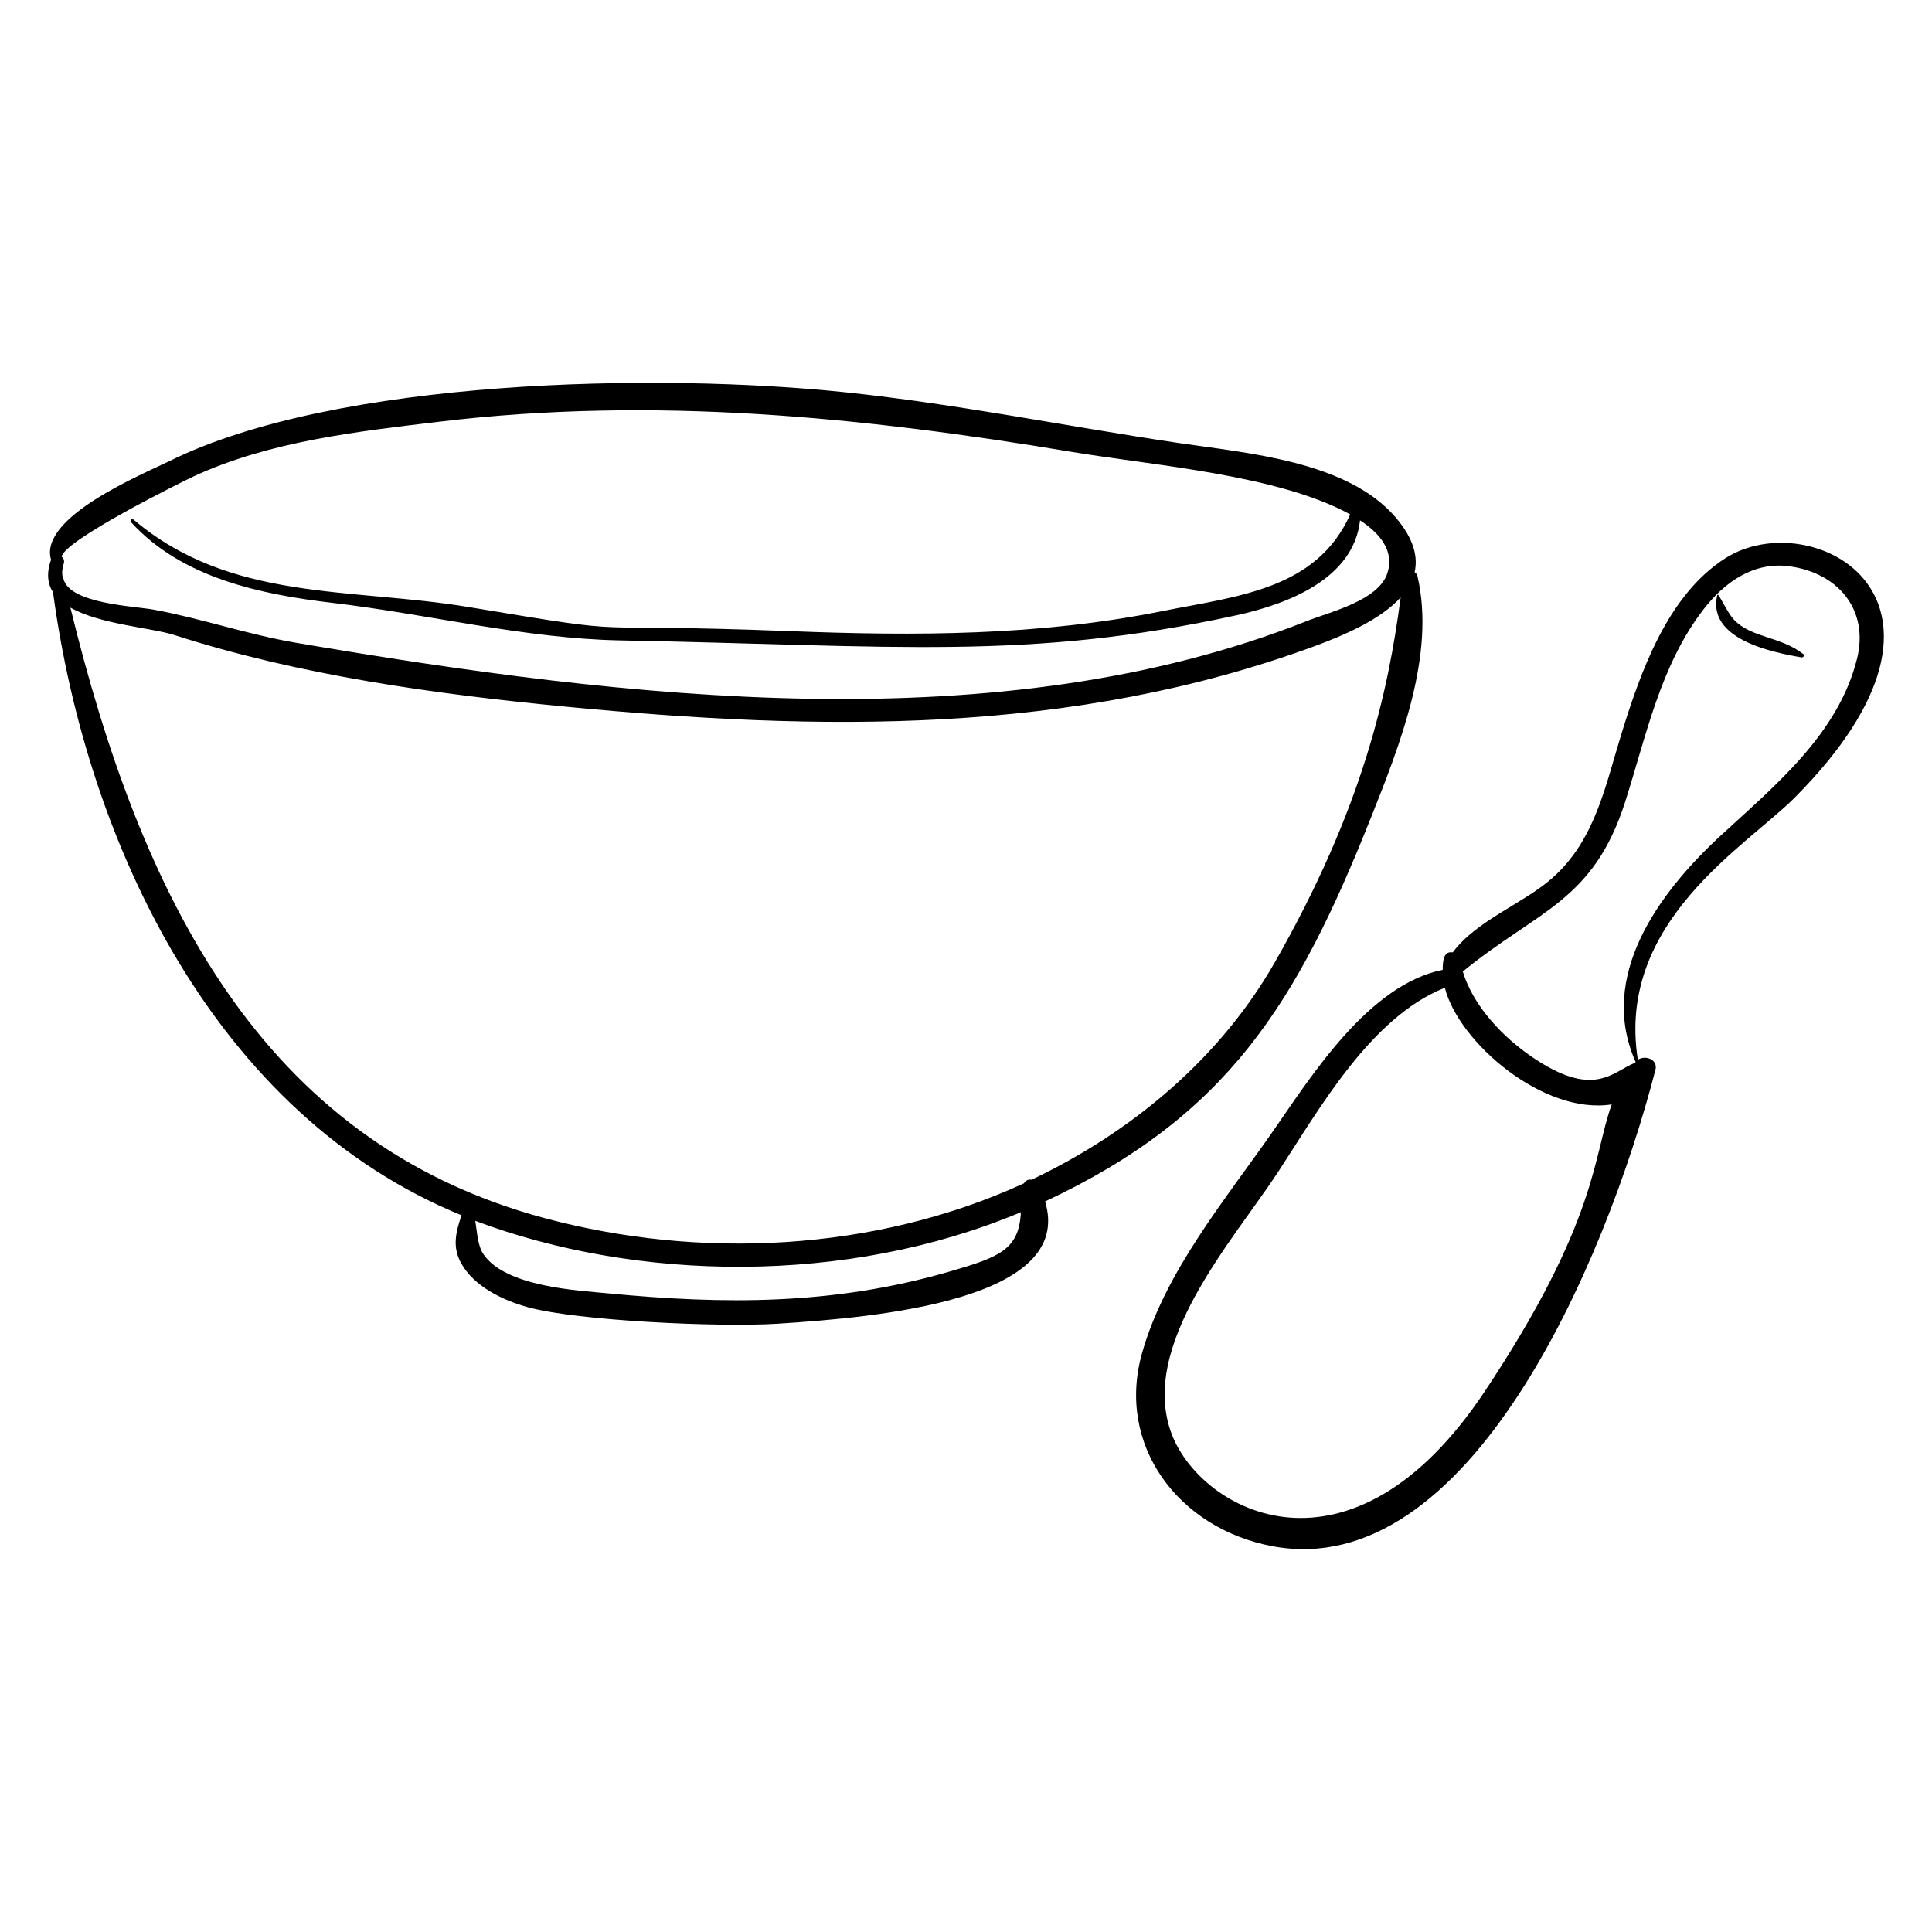 <?xml version="1.0" encoding="UTF-8"?>
<!-- Uploaded to: ICON Repo, www.svgrepo.com, Generator: ICON Repo Mixer Tools -->
<svg fill="#000000" width="800px" height="800px" version="1.1" viewBox="144 144 512 512" xmlns="http://www.w3.org/2000/svg">
 <g>
  <path d="m158.05 300.95c9.082 67.164 43.246 138.53 108.26 165.11-1.504 4.402-2.5 8.344-0.117 12.676 3.414 6.207 11.098 9.867 17.66 11.68 13.203 3.641 50.785 5.344 65.996 4.394 27.34-1.707 79.047-6.438 71.102-32.414 48.27-22.602 66.691-52.266 86.348-101.67 7.606-19.117 17.188-43.105 12.363-63.961-0.133-0.566-0.414-0.941-0.766-1.16 0.93-4.117-0.277-8.863-4.891-14.324-12.805-15.16-39.676-17.203-57.859-19.91-29.203-4.348-58.191-10.238-87.57-13.355-50.402-5.348-135.58-3.625-179.61 18.152-6.836 3.383-34.844 14.793-31.434 26.172-1.277 3.559-0.918 6.363 0.516 8.609zm237.25 180.12c-30.637 8.836-59.477 8.625-90.031 5.695-8.402-0.805-27.207-1.746-33.113-10.332-1.613-2.348-1.676-5.809-2.203-8.902 42.59 16.043 98.293 17.199 144.59-2.293-0.496 10.004-5.738 11.938-19.242 15.832zm119.89-178.76c-3.332 25.332-10.09 56.012-33.355 96.727-14.578 25.512-37.965 45.031-64.461 57.598-0.781-0.164-1.684 0.227-2.016 0.961-39.691 18.199-86.082 20.184-126.93 9.246-75.66-20.254-107.25-86.039-125.77-161.82 7.894 4.469 21.578 5.34 27.516 7.254 33.188 10.699 69.082 15.656 103.74 18.996 67.492 6.504 134.15 7.66 198.67-16.113 7.527-2.777 17.25-6.918 22.613-12.848zm-319.82-32.086c20.152-9.312 43.289-11.859 65.133-14.477 56.602-6.785 111.8-1.297 167.72 8.039 21.402 3.57 54.562 6.039 73.594 16.535-8.945 19.996-30.066 21.676-49.852 25.641-32.66 6.543-65.215 6.582-98.383 5.301-60.43-2.34-36.875 1.676-85.422-6.398-31.18-5.184-63.047-1.359-88.746-23.152-0.461-0.395-1.105 0.203-0.684 0.668 13.527 14.828 34.352 19.137 53.488 21.395 25.227 2.973 50.762 9.449 76.156 9.934 73.457 1.398 107.89 5.375 163.17-6.629 13.781-2.992 31.16-9.688 32.887-25.188 5.312 3.488 9.141 8.121 7.246 13.992-2.34 7.254-15.082 10.211-21.332 12.691-81.57 32.344-180.32 20.668-267.82 5.773-12.84-2.184-25.051-6.43-37.742-8.781-5.203-0.961-22.441-1.555-23.973-8.223-0.039-0.168-0.117-0.297-0.191-0.43-0.238-1.031-0.172-2.199 0.266-3.531 0.266-0.812-0.031-1.469-0.547-1.863 0.766-4.402 31.777-19.793 35.031-21.297z"/>
  <path d="m619.68 355.32c52.305-52.688 4.5-77.961-18.434-63.387-15.281 9.715-22.406 29.961-27.5 46.379-4.32 13.926-6.984 28.367-18.461 38.453-7.711 6.777-19.949 11.113-26.285 19.625-2.438-0.391-2.648 2.156-2.672 4.625-19.547 3.969-34.578 27.797-44.867 42.613-12.656 18.219-28.637 37.23-34.781 58.859-6.996 24.625 9.703 46.605 34.492 51.27 51.992 9.789 88.238-74.824 101.54-126.26 0.711-2.75-2.75-3.973-4.664-2.641-5.836-36.629 28.762-56.57 41.629-69.535zm-82.27 157.51c-35.516 53.324-74.992 31.762-82.855 11.328-9.035-23.488 16.234-51.387 28.148-69.566 10.836-16.535 24.516-41.016 44.195-48.828 3.629 14.457 26.164 33.773 44.223 30.91-4.93 13.527-3.59 30.926-33.711 76.156zm40.039-87.414c-0.07 0.082-0.133 0.168-0.199 0.25-5.934 2.363-10.852 9.668-27.32-1.613-7.641-5.231-15.496-13.375-18.277-22.59 20.082-16.367 34.574-18.559 43.031-44.965 5.582-17.434 9.328-36.238 20.797-51.055 5.543-7.164 13.238-12.629 22.668-11.379 13.012 1.727 21.188 11.582 17.992 24.477-4.945 19.965-21.777 33.668-36.113 46.883-16.469 15.18-32.68 37.289-22.578 59.992z"/>
  <path d="m621.41 318.21c0.441 0.074 0.949-0.508 0.5-0.859-6.043-4.727-13.762-4.293-18.316-9.047-2.113-2.203-4.266-7.609-4.508-6.578-2.719 11.633 14.434 15.137 22.324 16.484z"/>
 </g>
</svg>